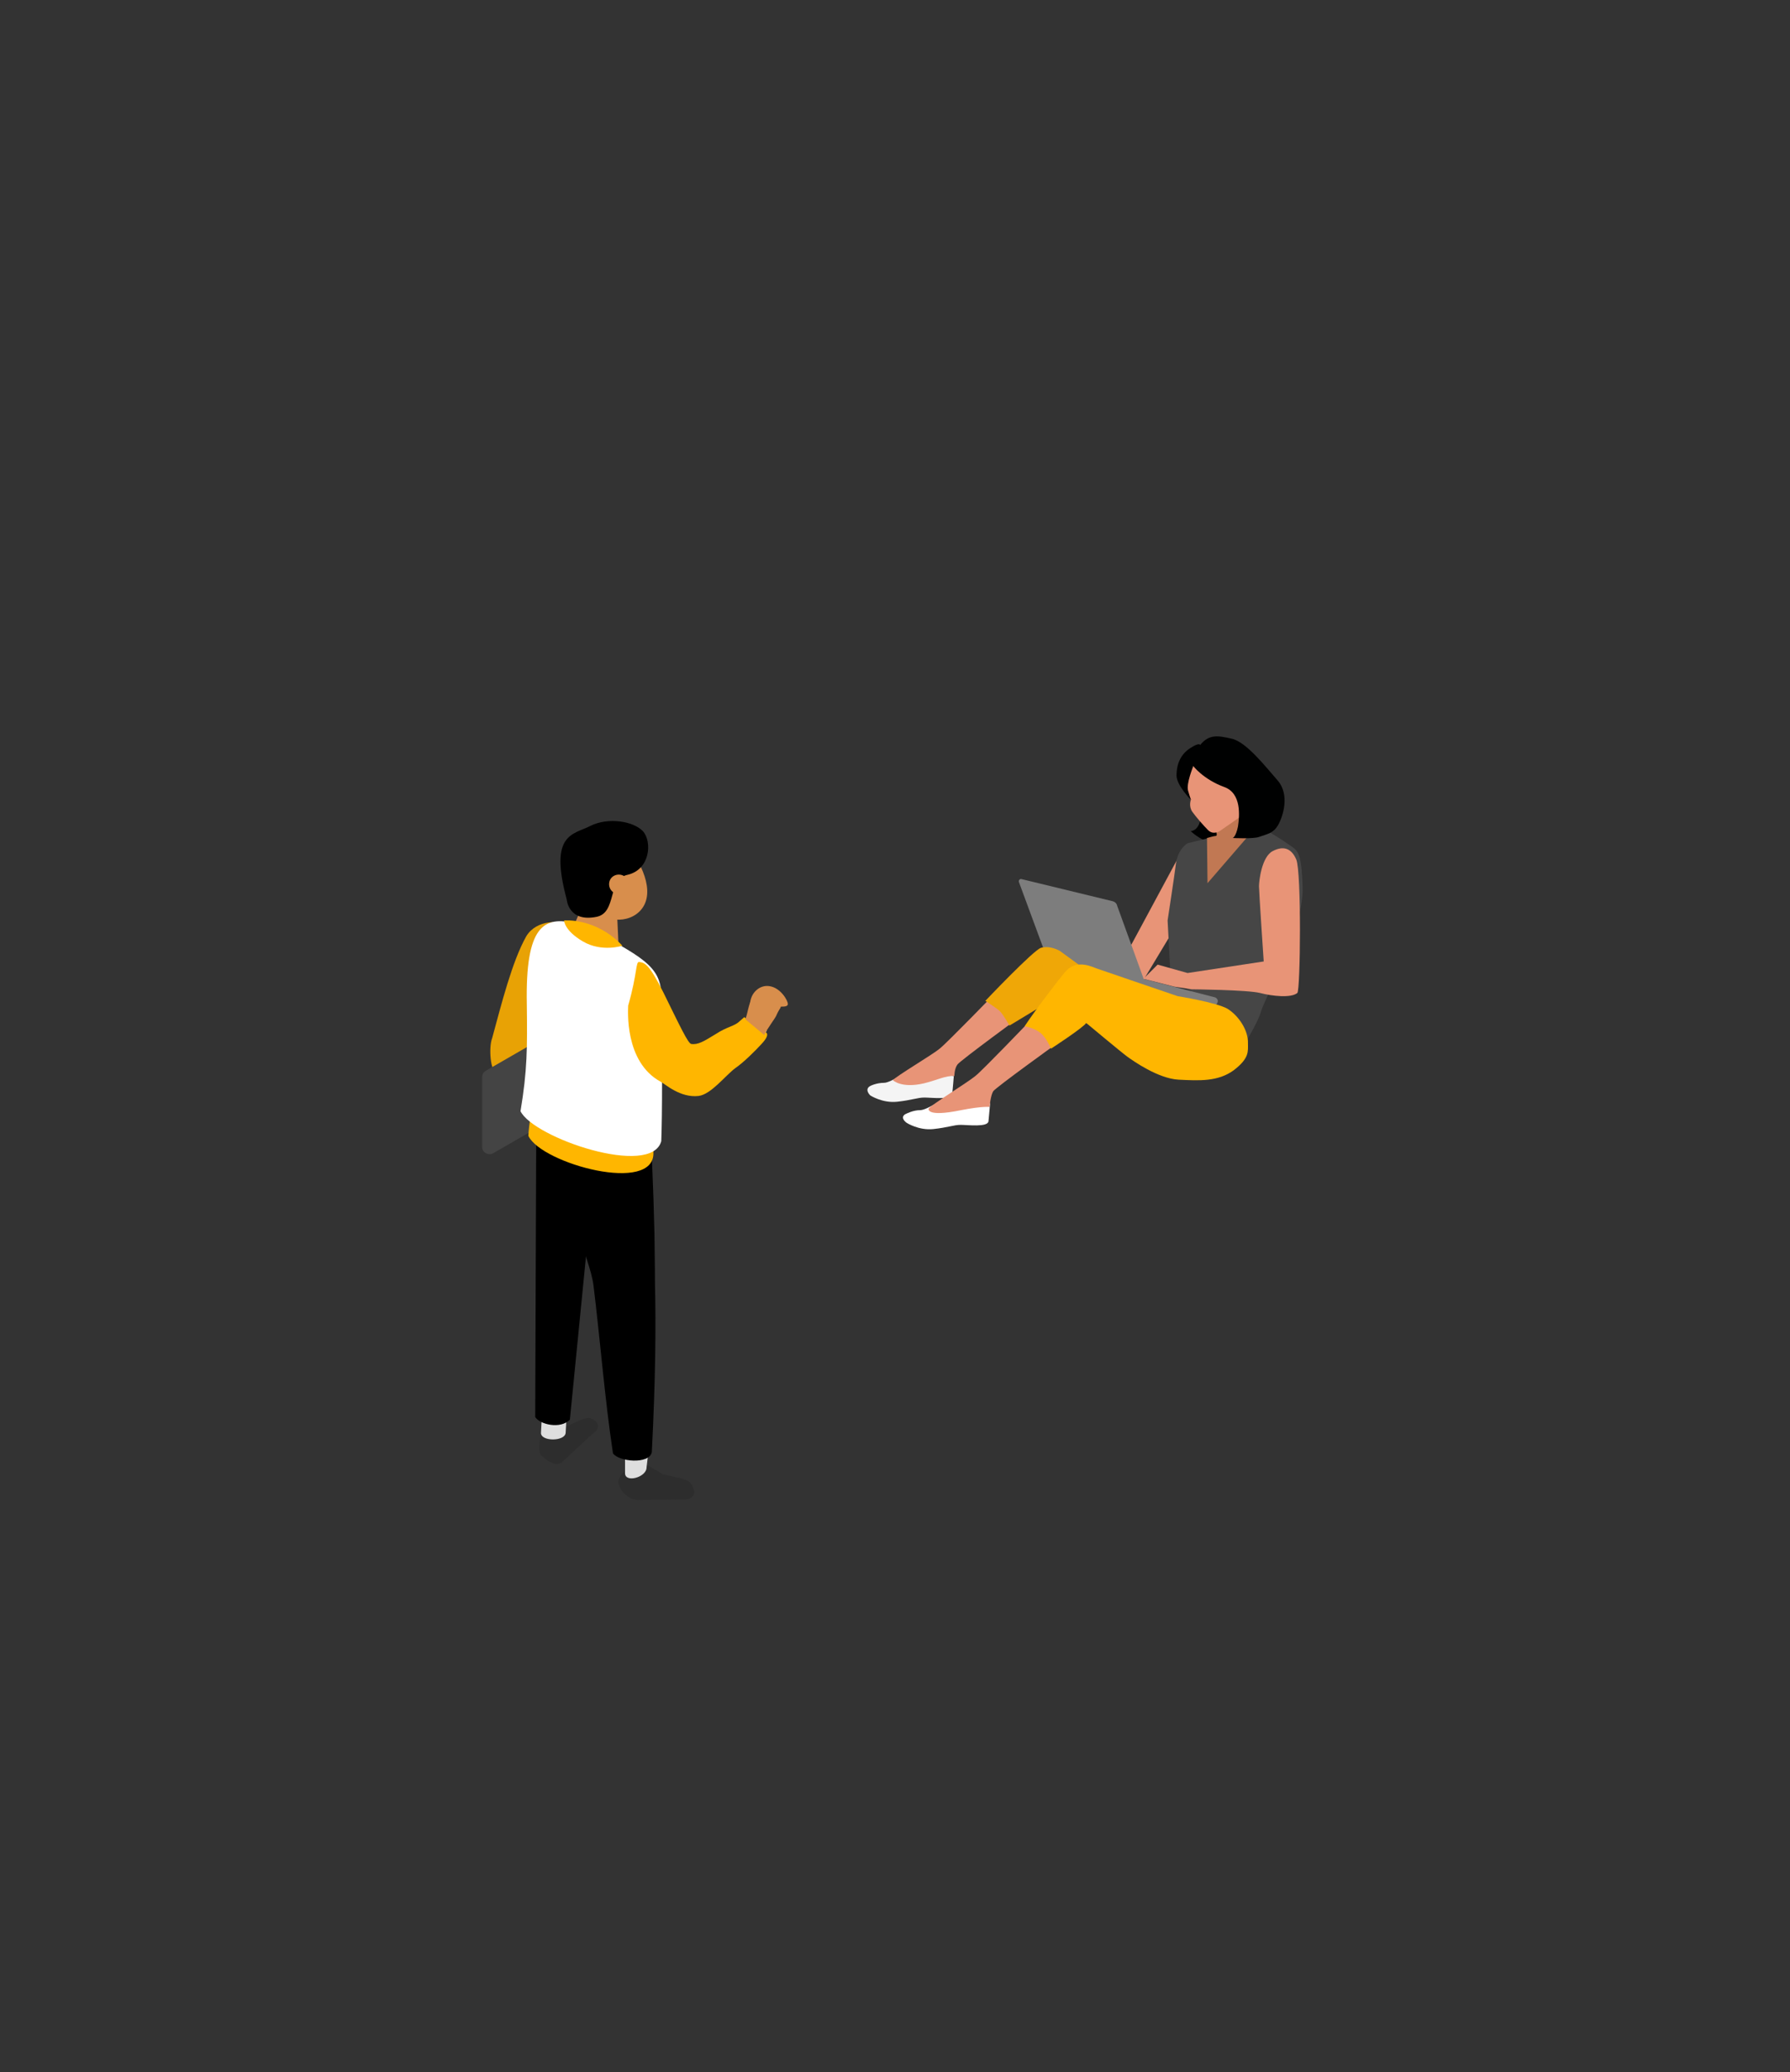 <?xml version="1.0" encoding="utf-8"?>
<!-- Generator: Adobe Illustrator 22.1.0, SVG Export Plug-In . SVG Version: 6.00 Build 0)  -->
<svg version="1.1" id="Layer_2" xmlns="http://www.w3.org/2000/svg" xmlns:xlink="http://www.w3.org/1999/xlink" x="0px" y="0px"
	 viewBox="0 0 340.8 394.4" enable-background="new 0 0 340.8 394.4" xml:space="preserve">
<rect x="0" y="0" width="340.8" height="394.4" fill="#333333" stroke="none"/>
<g>
	<defs>
		<rect id="SVGID_1_" x="52.8" y="98.8" width="286.4" height="295.4"/>
	</defs>
	<clipPath id="SVGID_2_">
		<use xlink:href="#SVGID_1_"  overflow="visible"/>
	</clipPath>
	<polygon clip-path="url(#SVGID_2_)" fill="#FFFFFF" points="142,194 146,196.1 144.8,198.3 140.6,195.7 	"/>
	<path clip-path="url(#SVGID_2_)" fill="#E8A205" d="M100.2,178.2c-2.7,4.8-4.7,12.8-6.5,19.4c-0.7,1.8-0.3,6.5,0.8,6.4l3.9-2.5
		c0.9-0.1,2.7-2.1,3.2-3.6l4.8-16.6c0.8-2.7,0.2-5-1.3-5.4l2.3,0.3C107,175.2,102.2,174.9,100.2,178.2"/>
	<path clip-path="url(#SVGID_2_)" fill="#444444" d="M113,208.5l-19.1,11c-0.9,0.5-2.1-0.1-2.1-1.2V205c0-0.5,0.3-1,0.7-1.2l19.1-11
		c0.9-0.5,2.1,0.1,2.1,1.2v13.3C113.7,207.8,113.4,208.3,113,208.5"/>
	<path clip-path="url(#SVGID_2_)" fill="#2D2D2D" d="M104.1,272l3.8-0.5c2.6-1.2,3.8-2,4.9-1.4l0.3,0.2c1.1,0.7,1,1.8-0.3,2.6
		l-5.9,5.5c-1.3,0.8-2.8-0.5-3.9-1.4c0,0-0.6-0.6-0.2-3C103.1,272.6,103,272.6,104.1,272"/>
	<path clip-path="url(#SVGID_2_)" fill="#2D2D2D" d="M122.3,278.3l3.9,2.3c3.2,0.8,5,0.8,5.6,2.2l0.2,0.4c0.6,1.4-0.4,2.4-2.2,2.2
		l-8.5,0.1c-1.8-0.2-3.3-1.7-3.6-3.4c0,0-0.2-1,2-2.9C120.9,278.3,120.9,278.1,122.3,278.3"/>
	<path clip-path="url(#SVGID_2_)" fill="#DEDEDE" d="M123.1,279.3c0,1.9-4.1,3-4.1,1.1v-6.2h4.7L123.1,279.3z"/>
	<path clip-path="url(#SVGID_2_)" d="M124.1,276.4c-0.5,2.4-6.4,1.8-7.4,0.2c-1.6-10.7-2.4-21.3-3.7-31.9c-0.4-3.2-2-6.3-2.7-10.5
		c-1.5-9.3-2-16.9-3.4-21.9h16.8c0.3,5.7,0.7,13.4,0.9,22.5c0,1.9,0.1,5.6,0.1,9.7C124.9,252.1,124.8,262.9,124.1,276.4"/>
	<path clip-path="url(#SVGID_2_)" fill="#DEDEDE" d="M107.7,272.7c-0.1,1.7-4.8,1.7-4.7,0l0.3-5.6h4.7L107.7,272.7z"/>
	<path clip-path="url(#SVGID_2_)" d="M108.5,270.2c-1.8,1.9-5.8,0.9-6.6-0.5l0.2-55.9l11.8,1.7L108.5,270.2z"/>
	<path clip-path="url(#SVGID_2_)" fill="#D88E4C" d="M123.1,171c-0.9,4.2-6.3,5.2-9.1,2.7c-2.7-2.5-4.2-7.9-3.3-12.1
		c0.9-4.2,3.9-5.5,6.6-3C120.1,161.1,124,166.8,123.1,171"/>
	<path clip-path="url(#SVGID_2_)" fill="#D88E4C" d="M112.3,182.5l-0.4-0.1c-1.5-0.3-4-2.4-3.7-3.8l3.4-7.8c0.3-1.5,1.8-2.4,3.3-2.1
		l0.4,0.1c1.5,0.3,2.4,1.8,2.1,3.3l0.4,8.6C117.6,182.2,113.8,182.8,112.3,182.5"/>
	<path clip-path="url(#SVGID_2_)" d="M107.9,171.2c0,0,0.3,4.4,5.7,3.3c3.9-0.8,2-7.2,5.9-8c4.3-1,4.7-6.3,2.9-8.3
		c-1.8-1.9-6.6-2.7-10-1C109.1,158.9,104.5,158.6,107.9,171.2"/>
	<path clip-path="url(#SVGID_2_)" fill="#D88E4C" d="M119.6,168.7c-0.2,1-1.2,1.6-2.2,1.4c-1-0.2-1.6-1.2-1.4-2.2
		c0.2-1,1.2-1.6,2.2-1.4C119.2,166.7,119.9,167.7,119.6,168.7"/>
	<path clip-path="url(#SVGID_2_)" fill="#FFB600" d="M100.6,216.2c0.3-8.3,9.2-40.1,9.2-40.1c1.1,0.3,2.2,0.7,3.2,1.2
		c10.8,5.5,11.6,7.2,11.1,13.6c0,10.6,0.6,23.2,0.3,28.4C124.8,227.4,103.1,221.5,100.6,216.2"/>
	<path clip-path="url(#SVGID_2_)" fill="#FFFFFF" d="M99.1,211.5c1.3-7.8,1.3-12,1.2-20.3c-0.3-15,3.2-17,9.4-15.4c0,0,2,0.6,3,1.2
		c10.7,5.7,13.5,7.4,13.2,13.6c0.2,10.3,0.2,21.5,0,26.6C124,224.2,101.6,216.6,99.1,211.5"/>
	<path clip-path="url(#SVGID_2_)" fill="#FFB600" d="M118.5,180c0,0-3.9,1.3-7.5-0.8c-3.6-2.1-3.6-4-3.6-4S113.4,174.6,118.5,180"/>
	<path clip-path="url(#SVGID_2_)" fill="#FFB600" d="M119.6,191.4c0,0.7-0.8,10.7,6.2,14.5c0.8,0.4,3.7,3.1,7.2,2.7
		c2.4-0.3,5.1-3.9,7-5.3c1.6-1.1,3.8-3.3,4.9-4.5c2.2-2.3,0.6-2.4,0.6-2.4l-3.8-2.8l-0.8,0.7c-1.1,1.1-2.3,1-4.6,2.5
		c-2.3,1.4-3.4,2.1-4.7,1.9c-0.6-0.1-2.1-3.3-5.3-9.8c-2.6-5.2-3.5-5.7-4.6-5.8C121,183,121.4,185.1,119.6,191.4"/>
	<path clip-path="url(#SVGID_2_)" fill="#D88E4C" d="M142.8,191.1c0,0.7,1.9,0.4,3.6,0.4s3.6,0.4,3.6-0.4c0-0.7-1.4-3.1-3.5-3.4
		C144.7,187.4,142.9,188.9,142.8,191.1"/>
	<path clip-path="url(#SVGID_2_)" fill="#D88E4C" d="M147.8,193.3c-0.2,0.5-2,2.9-2.3,3.7l-3.6-3c0.4-0.9,0.7-3.2,1.2-3.7
		c0.7-0.8,1.3-0.9,1.5-0.2c0.5-0.6,1.3-0.2,1.3,0.3c0.3-0.3,0.6-0.5,1.2-0.2c0.4,0.2,0.3,0.9,0.3,0.9s0,0,0.1-0.1
		c0.4-0.5,1.5-0.4,1.1,0.8C148.4,192.1,148,192.8,147.8,193.3"/>
	<path clip-path="url(#SVGID_2_)" fill="#F4F4F4" d="M168.3,206.1c-1.3,0-2.6,0.5-2.9,0.8c-0.7,0.7,0.3,1.6,0.3,1.6s2.3,1.5,5.1,1.2
		c2.8-0.3,3.9-0.8,5.2-0.8c1.3,0,5.2,0.5,5.3-0.7c0.1-0.9,0.3-3.4,0.3-3.4l-8.6-1C173,203.7,169.6,206.1,168.3,206.1"/>
	<path clip-path="url(#SVGID_2_)" fill="#E89477" d="M189.7,188.8c0,0-9.4,9.7-10.8,10.8c-1.3,1.1-8.4,5.3-8.9,6
		c0,0,1.6,1.6,5.9,0.6c2.5-0.6,4.1-1.5,5.8-1.4c0,0,0-1.4,0.6-2.2c0.6-0.8,12.5-9.5,12.5-9.5S193.8,187.7,189.7,188.8"/>
	<path clip-path="url(#SVGID_2_)" fill="#000101" d="M226.7,158.2c0,0,2.8,2.7,5.4,2.2l0.6-2.6l-4.1-2.1
		C228.6,155.7,228.4,158,226.7,158.2"/>
	<polygon clip-path="url(#SVGID_2_)" fill="#E89477" points="217.6,186.7 224.1,175.9 225.2,161.6 214,182.4 	"/>
	<path clip-path="url(#SVGID_2_)" fill="#7D7D7D" d="M211.7,171.5l-17.3-4.2c-0.3,0-0.5,0.3-0.4,0.6l5.5,14.9l18.6,4.5l-5.4-14.9
		C212.6,171.9,212.2,171.6,211.7,171.5"/>
	<path clip-path="url(#SVGID_2_)" fill="#EFA707" d="M201.8,181c0,0-1.8-1.1-3.6-0.6c-1.4,0.4-10.6,10.1-10.6,10.1s2.2,1.4,2.8,2
		c0.6,0.6,1.8,2.7,1.8,2.7l8.1-4.9c0,0,13.5,9.4,16.5,10.3c3,0.9,7.6,0.7,7.6,0.7l-10-11.1L201.8,181z"/>
	<path clip-path="url(#SVGID_2_)" fill="#FFFFFF" d="M175.2,211.3c-1.3,0-2.5,0.6-2.9,0.8c-1,0.7,0.3,1.6,0.3,1.6s2.3,1.5,5.1,1.2
		c2.8-0.3,3.9-0.8,5.2-0.8c1.3,0,5.2,0.5,5.3-0.7c0.1-0.9,0.3-3.4,0.3-3.4l-8.6-1C179.9,208.9,176.5,211.3,175.2,211.3"/>
	<path clip-path="url(#SVGID_2_)" fill="#C17853" d="M231.4,157.8c0,0,0.5,1.3,0.1,1.3c-0.3,0-1.7,0.4-1.7,0.4l-3.1,10.4
		c0,0,5.4,0.5,5.6-0.2c0.2-0.8,8.6-10.8,8.6-10.8l-3.9-4L231.4,157.8z"/>
	<path clip-path="url(#SVGID_2_)" fill="#464646" d="M245.3,160.7c-2.2-1.6-5.9-3.6-5.9-3.6l-9.5,11l-0.1-8.5l-3.7,0.9
		c0,0-1.8,1-2.2,3.8c-0.3,2.4-1.6,10.9-1.6,10.9l0.6,11.4c0,0,5.9,3,8.6,4.7c2.6,1.7,6,4.6,6,6.5c0,0,2.2-3.7,2.6-5.3
		c0.7-2.6,8.2-16,7.9-23.6C247.8,161.8,247,161.9,245.3,160.7"/>
	<path clip-path="url(#SVGID_2_)" fill="#7D7D7D" d="M231.2,189.8l-15.9-4.1c-0.5-0.1-0.9,0.2-1,0.6c-0.1,0.5,0.2,0.9,0.6,1
		l15.9,4.1c0.5,0.1,0.9-0.2,1-0.6C232,190.4,231.7,189.9,231.2,189.8"/>
	<path clip-path="url(#SVGID_2_)" fill="#E89477" d="M196.1,194.3c0,0-9,9.4-10.4,10.5c-1.3,1.1-8.4,5.5-8.9,6.2
		c0,0-0.6,1.7,6.2,0.3c4.1-0.8,5.4-0.6,5.4-0.6s0.2-2.2,0.7-3c0.6-0.8,12-9,12-9S200.3,193.3,196.1,194.3"/>
	<path clip-path="url(#SVGID_2_)" fill="#FFB600" d="M233.7,192c-2.1-1.2-9.5-2.4-9.5-2.4s-14.1-4.8-15.5-5.3
		c-1.7-0.7-4.1-1.5-6,0.8c-0.7,0.8-5.5,7-7.6,10.2c0,0.1,1.6,0.2,3,1.3c1.2,1,2,3,2,3s6.3-4.1,6.7-4.9c0,0,6.7,5.6,7.8,6.4
		c1.1,0.8,5.9,4.2,9.8,4.4c3.9,0.2,7.5,0.4,10.5-1.8c3-2.3,2.7-3.6,2.7-5.1C237.7,196.1,235.8,193.3,233.7,192"/>
	<path clip-path="url(#SVGID_2_)" fill="#E89477" d="M230.3,144.1c-2.3,0.5-4.6,2.4-4.6,2.4s-1.1,0.5-0.4,2.3
		c0.7,1.8,1.4,3.5,1.4,3.5s-0.4,1.2,0.3,2.2c0.7,1,2.2,2.7,3,3.5c0.3,0.3,0.7,0.5,1.1,0.5c0.4,0,0.8-0.1,1.1-0.3l4.9-3.4
		C237.2,154.8,232.7,143.6,230.3,144.1"/>
	<path clip-path="url(#SVGID_2_)" fill="#E89477" d="M242.3,162c-2.1,1.1-2.6,5.7-2.6,6.7c0,1,0.9,14.3,0.9,14.3l-14.5,2.2l-5.7-1.6
		l-2.7,2.7l5.9,1.5l3.3,0.5c0,0,10.6,0.1,13,0.7c2.3,0.6,5.9,1,7.1,0c0.6-0.5,0.8-23.1-0.2-25.4C245.9,161.5,244.4,160.9,242.3,162"
		/>
	<path clip-path="url(#SVGID_2_)" fill="#000101" d="M226.6,142.4c-2,1.3-2.6,3.3-2.6,5.2c0,1.9,2.8,4.7,2.8,4.7s-0.2-0.4-0.6-1.8
		c-0.4-1.3,1-4.7,1-4.7l1.4-3.9C228.5,141.9,228.6,141.1,226.6,142.4"/>
	<path clip-path="url(#SVGID_2_)" fill="#000101" d="M234.5,140.6c-2.6-0.6-4.3-0.9-6,1.2c-1.7,2.2-1.4,3.9-1.4,3.9s1.9,2.6,6,4.1
		c3.3,1.2,2.9,5.5,2.6,7.5c-0.4,2-1,2.2-1,2.2s3.9,0.2,5-0.2c1.7-0.6,2.7-0.7,3.6-2.2c1.1-1.9,2.2-5.9,0-8.5
		C241,146,237.3,141.2,234.5,140.6"/>
</g>
</svg>
